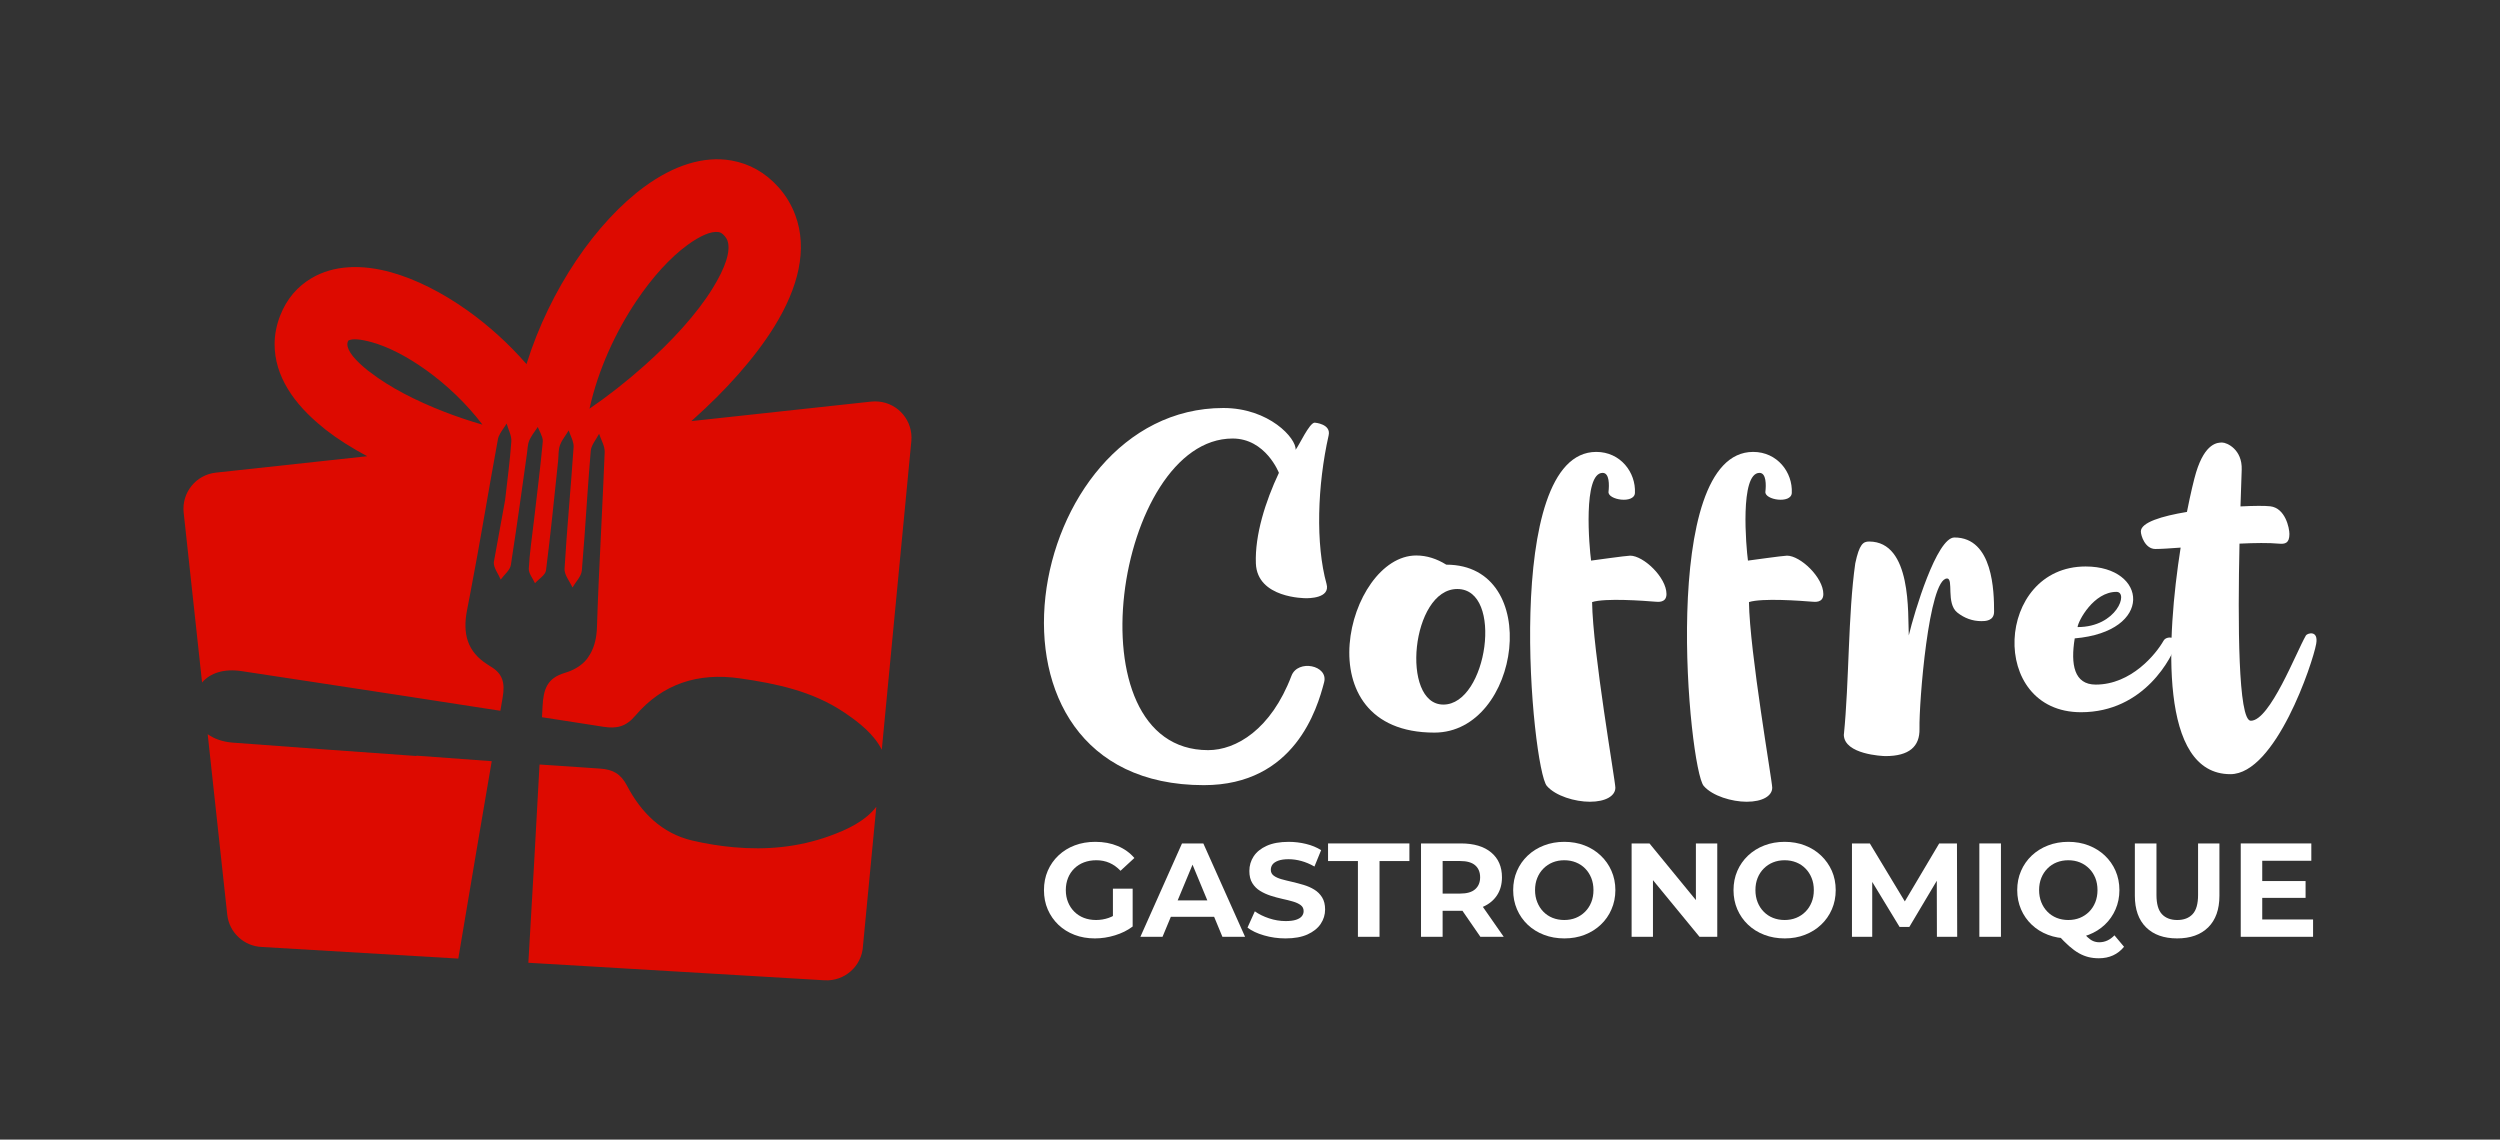 <?xml version="1.0" encoding="utf-8"?>
<!-- Generator: Adobe Illustrator 16.0.0, SVG Export Plug-In . SVG Version: 6.00 Build 0)  -->
<!DOCTYPE svg PUBLIC "-//W3C//DTD SVG 1.1//EN" "http://www.w3.org/Graphics/SVG/1.1/DTD/svg11.dtd">
<svg version="1.1" id="Calque_1" xmlns="http://www.w3.org/2000/svg" xmlns:xlink="http://www.w3.org/1999/xlink" x="0px" y="0px"
	 width="226.203px" height="103.115px" viewBox="-63.617 -38.552 226.203 103.115"
	 enable-background="new -63.617 -38.552 226.203 103.115" xml:space="preserve">
<rect x="-63.617" y="-38.552" width="226.203" height="103.115" fill="#333333" stroke="none"/>
<path fill-rule="evenodd" clip-rule="evenodd" fill="#E0A761" d="M47.301-54.558c0.04-0.008,0.079-0.016,0.118-0.023
	C47.389-54.527,47.353-54.503,47.301-54.558z"/>
<g>
	<g>
		<path fill="#DD0A00" d="M11.425,37.097c-2.833,1.021-5.732,1.275-8.637,1.012c-1.254-0.113-2.509-0.314-3.761-0.605
			c-2.749-0.645-4.632-2.522-5.912-4.965c-0.551-1.052-1.249-1.473-2.444-1.547c-0.463-0.029-0.925-0.064-1.386-0.095
			c-1.363-0.087-2.724-0.179-4.085-0.275c-0.315,5.979-0.66,11.958-1.011,17.938l5.113,0.302l21.692,1.284
			c1.81,0.105,3.365-1.275,3.472-3.087l0.001-0.033l1.205-12.578C14.671,35.742,13.056,36.511,11.425,37.097z"/>
		<path fill="#DD0A00" d="M15.884-2.217c-0.222-0.021-0.442-0.02-0.654,0.002l-0.002-0.002L-1.063-0.449l0.135-0.123
			c2.915-2.596,5.61-5.564,7.406-8.488c2.113-3.439,3.025-6.932,1.859-10.042c-0.34-0.912-0.837-1.749-1.504-2.497
			c-1.215-1.363-2.667-2.148-4.274-2.431c-2.536-0.445-5.252,0.467-7.836,2.352c-2.185,1.592-4.344,3.929-6.205,6.696
			c-1.85,2.752-3.439,5.982-4.497,9.375c-1.612-1.853-3.435-3.489-5.3-4.824c-2.302-1.645-4.72-2.86-6.942-3.48
			c-2.687-0.747-5.21-0.649-7.199,0.522c-1.278,0.752-2.26,1.877-2.854,3.41c-0.338,0.873-0.497,1.731-0.497,2.573
			c0,2.866,1.724,5.404,4.386,7.539c0.068,0.064,0.14,0.125,0.216,0.183c1.106,0.861,2.391,1.671,3.776,2.412l-13.688,1.484
			c-1.804,0.192-3.11,1.811-2.918,3.615l1.071,9.875l0.595,5.498c0.745-0.868,1.993-1.268,3.578-1.029
			c2.214,0.336,4.429,0.674,6.643,1.01c5.592,0.85,11.181,1.709,16.769,2.578c0.07-0.409,0.139-0.817,0.21-1.226
			c0.222-1.29,0.013-2.152-1.139-2.808c-0.088-0.05-0.157-0.106-0.241-0.158c-1.813-1.149-2.277-2.773-1.833-4.974
			c0.099-0.489,0.187-0.977,0.282-1.467c0.897-4.638,1.646-9.308,2.503-13.954c0.032-0.172,0.108-0.333,0.197-0.494
			c0.171-0.307,0.409-0.604,0.585-0.91c0.077,0.272,0.193,0.546,0.285,0.819c0.093,0.271,0.161,0.541,0.143,0.802
			c-0.121,1.776-0.367,3.542-0.564,5.311l-1.02,5.613c-0.03,0.51,0.403,1.048,0.624,1.573c0.319-0.44,0.844-0.848,0.921-1.328
			c0.035-0.22,0.063-0.442,0.098-0.662c0.488-3.123,0.909-6.254,1.352-9.385c0.059-0.411,0.061-0.851,0.218-1.222
			c0.022-0.056,0.053-0.105,0.08-0.159c0.14-0.274,0.323-0.531,0.504-0.788c0.062-0.088,0.123-0.175,0.18-0.262
			c0.028,0.078,0.064,0.155,0.101,0.232c0.107,0.233,0.227,0.468,0.298,0.702c0.039,0.129,0.065,0.258,0.054,0.384
			c-0.222,2.423-0.533,4.838-0.812,7.257c-0.163,1.414-0.38,2.828-0.453,4.249c-0.021,0.426,0.363,0.875,0.561,1.314
			c0.343-0.386,0.94-0.738,0.996-1.161c0.422-3.297,0.745-6.607,1.097-9.913c0.049-0.473,0.008-0.976,0.165-1.41
			c0.121-0.338,0.333-0.647,0.542-0.954c0.086-0.128,0.173-0.255,0.253-0.386c0.035,0.115,0.08,0.229,0.126,0.345
			c0.157,0.391,0.34,0.781,0.314,1.162c-0.248,3.67-0.6,7.337-0.819,11.011c-0.032,0.547,0.465,1.128,0.716,1.693
			c0.295-0.511,0.801-1.003,0.848-1.533c0.085-0.997,0.163-1.992,0.235-2.99c0.189-2.615,0.35-5.23,0.573-7.843
			c0.044-0.531,0.492-1.028,0.754-1.541c0.177,0.552,0.527,1.11,0.505,1.653c-0.15,3.857-0.363,7.714-0.534,11.572
			c-0.062,1.421-0.12,2.841-0.164,4.262c-0.029,0.953-0.224,1.759-0.601,2.418c-0.147,0.258-0.313,0.502-0.522,0.712
			c-0.445,0.45-1.035,0.792-1.793,1.018c-1.572,0.467-1.929,1.45-2.007,3.028c-0.017,0.326-0.034,0.655-0.052,0.981
			c1.286,0.201,2.572,0.397,3.858,0.599c0.564,0.09,1.128,0.176,1.691,0.265c1.237,0.195,2.061-0.021,2.884-0.99
			c2.485-2.919,5.695-3.929,9.467-3.391c3.325,0.475,6.582,1.165,9.415,3.063c0.011,0.006,0.022,0.014,0.032,0.021
			c1.375,0.923,2.7,1.983,3.398,3.375l0.816-8.525v-0.001l0.925-9.668l0.242-2.513l0.075-0.778l0.616-6.438
			C19.013-0.446,17.688-2.047,15.884-2.217z M-23.434-1.299c-2.513-0.973-4.931-2.204-6.697-3.58
			c-0.062-0.048-0.124-0.092-0.186-0.135c-1.139-0.913-1.871-1.756-1.871-2.393c0-0.078,0.011-0.147,0.034-0.207
			c0.031-0.078,0.047-0.116,0.051-0.118c0.351-0.207,1.12-0.137,2.133,0.146c1.483,0.412,3.185,1.288,4.885,2.503
			c1.867,1.333,3.669,3.039,5.123,4.954C-21.093-0.452-22.268-0.847-23.434-1.299z M-5.3-5.482
			c-1.645,1.465-3.357,2.803-4.977,3.906c0.767-3.48,2.337-6.911,4.248-9.753c1.447-2.152,3.052-3.916,4.609-5.052
			c1.157-0.843,2.164-1.289,2.849-1.169c0.158,0.029,0.323,0.132,0.495,0.324c0.133,0.149,0.221,0.288,0.269,0.413
			c0.363,0.967-0.214,2.532-1.32,4.333C-0.552-10.162-2.809-7.702-5.3-5.482z"/>
		<path fill="#DD0A00" d="M-25.94,29.853c-5.534-0.4-11.071-0.784-16.606-1.209c-0.926-0.072-1.693-0.344-2.279-0.766l0.87,8.035
			l0.898,8.283c0.174,1.637,1.522,2.864,3.12,2.934l17.788,1.053c0.093-0.557,0.186-1.111,0.279-1.666
			c0.906-5.401,1.821-10.8,2.746-16.194c-2.272-0.168-4.542-0.338-6.814-0.502C-25.938,29.832-25.938,29.842-25.94,29.853z"/>
	</g>
	<g>
		<path fill="#FFFFFF" d="M53.61,2.145c0.313-0.381,1.244-2.455,1.729-2.455c0.026,0,1.493,0.119,1.262,1.145
			c-1.021,4.525-1.193,9.844-0.19,13.451c0.368,1.326-1.701,1.288-1.856,1.288c-0.074,0-4.424,0.018-4.539-3.149
			c-0.096-2.571,0.862-5.603,2.084-8.193c0,0-1.199-3.106-4.188-3.106c-10.562,0-14.842,28.196-2.214,28.196
			c2.523,0,5.689-1.862,7.538-6.726c0.58-1.523,3.357-0.954,2.956,0.583c-0.623,2.383-2.655,9.311-10.882,9.311
			c-22.35,0-16.464-34.125,1.761-34.125C51.222-1.635,53.695,1.122,53.61,2.145z"/>
		<path fill="#FFFFFF" d="M66.166,27.735c-11.991,0-7.904-16.026-1.64-16.026c0.962,0,1.865,0.301,2.718,0.831
			C76.044,12.54,73.986,27.735,66.166,27.735z M68.24,14.742c-4.167,0-5.154,10.457-1.258,10.457
			C70.958,25.199,72.468,14.742,68.24,14.742z"/>
		<path fill="#FFFFFF" d="M87.168,15.198c0,0.819-0.782,0.71-1.027,0.691c-0.959-0.078-4.516-0.347-5.703,0.036
			c0.057,4.462,2.105,16.208,2.105,16.795c0,0.73-0.855,1.271-2.315,1.271c-1.325,0-3.094-0.517-3.885-1.431
			c-1.333-1.538-4.118-30.223,4.472-30.223c2.192,0,3.587,1.852,3.499,3.712c-0.05,1.013-2.475,0.636-2.391-0.107
			c0.068-0.594,0.094-1.708-0.53-1.708c-1.802,0-1.212,6.747-1.047,7.938c0.031,0,3.191-0.447,3.534-0.447
			C85.09,11.724,87.167,13.691,87.168,15.198z"/>
		<path fill="#FFFFFF" d="M101.361,15.198c0,0.819-0.781,0.71-1.025,0.691c-0.959-0.078-4.518-0.347-5.705,0.036
			c0.058,4.462,2.105,16.208,2.105,16.795c0,0.73-0.855,1.271-2.315,1.271c-1.324,0-3.094-0.517-3.884-1.431
			c-1.333-1.538-4.12-30.223,4.471-30.223c2.192,0,3.59,1.852,3.498,3.712c-0.05,1.013-2.472,0.636-2.389-0.107
			c0.069-0.594,0.091-1.708-0.532-1.708c-1.801,0-1.208,6.747-1.045,7.938c0.031,0,3.191-0.447,3.532-0.447
			C99.283,11.724,101.36,13.691,101.361,15.198z"/>
		<path fill="#FFFFFF" d="M116.81,16.793c0,0.848-0.808,0.856-1.141,0.856c-0.808,0-1.54-0.264-2.187-0.777
			c-1.043-0.829-0.306-3.081-0.928-3.081c-1.655,0-2.544,11.222-2.493,13.602c0.035,1.598-0.934,2.467-3.072,2.467
			c-0.295,0-3.712-0.156-3.774-1.903c0.49-4.822,0.378-10.938,1.036-15.542c0.369-1.741,0.717-1.969,1.251-1.969
			c3.888,0,3.494,6.601,3.591,8.494c0.503-2.108,2.529-8.86,4.128-8.86C116.731,10.08,116.81,15.014,116.81,16.793z"/>
		<path fill="#FFFFFF" d="M133.353,19.524c-0.403,1.379-2.954,6.367-8.676,6.367c-8.419,0-7.76-13.187,0.418-13.187
			c5.603,0,6.191,5.886-0.989,6.506c-0.383,2.359-0.057,4.181,1.898,4.181c3.229,0,5.462-2.777,6.138-3.968
			C132.442,18.896,133.451,19.181,133.353,19.524z M124.363,18.187c3.56,0,4.65-3.186,3.516-3.186
			C125.815,15.001,124.42,17.631,124.363,18.187z"/>
		<path fill="#FFFFFF" d="M145.953,19.711c-0.304,1.722-3.668,11.785-7.762,11.785c-6.472,0-5.785-12.297-4.501-20.5
			c-0.978,0.073-1.79,0.125-2.283,0.125c-0.933,0-1.317-1.209-1.317-1.589c0-0.813,1.89-1.389,4.17-1.765
			c0.335-1.695,0.647-2.982,0.829-3.58c0.824-2.698,1.972-2.698,2.357-2.698c0.429,0,1.833,0.623,1.769,2.459
			c-0.032,0.878-0.072,2.021-0.111,3.321c1.236-0.063,2.239-0.065,2.699-0.01c1.357,0.161,1.729,1.96,1.729,2.507
			c0,0.838-0.391,0.925-0.964,0.872c-0.9-0.085-2.177-0.066-3.553-0.001c-0.153,7.098-0.132,16.026,1.024,16.026
			c1.731,0,4.119-6.23,4.986-7.72C145.142,18.744,146.183,18.416,145.953,19.711z"/>
	</g>
	<g>
		<path fill="#FFFFFF" d="M35.451,46.356c-0.667,0-1.281-0.106-1.839-0.32c-0.56-0.214-1.049-0.517-1.461-0.91
			c-0.415-0.395-0.735-0.858-0.966-1.389c-0.229-0.53-0.343-1.112-0.343-1.75c0-0.634,0.114-1.219,0.343-1.75
			c0.23-0.53,0.553-0.993,0.972-1.388c0.418-0.395,0.908-0.698,1.471-0.911c0.564-0.214,1.184-0.32,1.859-0.32
			c0.749,0,1.423,0.126,2.021,0.376c0.6,0.248,1.106,0.61,1.516,1.085l-1.256,1.158c-0.306-0.321-0.639-0.561-1-0.717
			c-0.362-0.158-0.757-0.236-1.184-0.236c-0.41,0-0.784,0.064-1.123,0.192c-0.338,0.129-0.628,0.313-0.875,0.556
			c-0.246,0.241-0.435,0.527-0.567,0.856c-0.132,0.33-0.2,0.696-0.2,1.099c0,0.394,0.067,0.756,0.2,1.085
			c0.132,0.33,0.321,0.619,0.567,0.864c0.246,0.246,0.535,0.434,0.87,0.563c0.334,0.128,0.701,0.192,1.105,0.192
			c0.385,0,0.761-0.063,1.127-0.188c0.367-0.124,0.721-0.336,1.069-0.633l1.109,1.411c-0.458,0.347-0.991,0.611-1.6,0.797
			C36.661,46.265,36.055,46.356,35.451,46.356z M38.867,45.282l-1.786-0.253v-3.174h1.786V45.282z"/>
		<path fill="#FFFFFF" d="M39.567,46.211l3.765-8.448h1.93l3.777,8.448h-2.051l-3.089-7.458h0.773l-3.102,7.458H39.567z
			 M41.449,44.401l0.52-1.485h4.344l0.531,1.485H41.449z"/>
		<path fill="#FFFFFF" d="M52.697,46.356c-0.676,0-1.325-0.09-1.944-0.272c-0.619-0.179-1.119-0.415-1.495-0.706l0.664-1.472
			c0.362,0.259,0.79,0.469,1.284,0.633c0.495,0.165,0.995,0.249,1.504,0.249c0.386,0,0.695-0.039,0.934-0.116
			c0.237-0.076,0.412-0.182,0.525-0.318c0.113-0.137,0.168-0.294,0.168-0.471c0-0.225-0.088-0.404-0.265-0.538
			c-0.177-0.132-0.411-0.241-0.7-0.325c-0.291-0.084-0.609-0.166-0.959-0.24c-0.352-0.078-0.7-0.172-1.051-0.284
			c-0.349-0.114-0.669-0.258-0.958-0.436c-0.291-0.177-0.525-0.41-0.706-0.7c-0.183-0.29-0.272-0.659-0.272-1.109
			c0-0.483,0.131-0.923,0.392-1.322c0.263-0.397,0.656-0.715,1.183-0.953c0.528-0.236,1.189-0.356,1.985-0.356
			c0.531,0,1.053,0.063,1.569,0.188c0.515,0.125,0.969,0.312,1.365,0.562l-0.604,1.484c-0.395-0.226-0.789-0.393-1.183-0.501
			c-0.394-0.108-0.78-0.163-1.16-0.163c-0.376,0-0.687,0.045-0.929,0.133c-0.242,0.089-0.413,0.203-0.52,0.345
			c-0.105,0.14-0.156,0.303-0.156,0.487c0,0.218,0.088,0.392,0.264,0.525c0.178,0.132,0.411,0.238,0.701,0.32
			c0.29,0.081,0.61,0.162,0.958,0.239c0.351,0.082,0.699,0.175,1.051,0.279c0.349,0.105,0.669,0.245,0.959,0.423
			c0.291,0.176,0.525,0.41,0.707,0.7c0.182,0.289,0.272,0.656,0.272,1.098c0,0.476-0.134,0.908-0.399,1.304
			c-0.265,0.395-0.663,0.712-1.189,0.953C54.166,46.235,53.502,46.356,52.697,46.356z"/>
		<path fill="#FFFFFF" d="M59.249,46.211v-6.854h-2.702v-1.594h7.36v1.594h-2.703v6.854H59.249z"/>
		<path fill="#FFFFFF" d="M64.958,46.211v-8.448h3.61c1.173,0,2.087,0.273,2.736,0.815c0.653,0.543,0.979,1.294,0.979,2.25
			c0,0.627-0.149,1.17-0.447,1.625c-0.299,0.454-0.72,0.802-1.268,1.043c-0.546,0.241-1.198,0.362-1.954,0.362h-2.571l0.87-0.856
			v3.209H64.958z M66.914,43.219l-0.87-0.919h2.462c0.604,0,1.054-0.129,1.352-0.393c0.298-0.261,0.449-0.621,0.449-1.08
			c0-0.465-0.151-0.827-0.449-1.086c-0.298-0.257-0.748-0.386-1.352-0.386h-2.462l0.87-0.929V43.219z M70.33,46.211l-2.113-3.063
			h2.09l2.134,3.063H70.33z"/>
		<path fill="#FFFFFF" d="M77.932,46.356c-0.668,0-1.284-0.107-1.852-0.325c-0.567-0.217-1.058-0.524-1.475-0.919
			c-0.413-0.394-0.734-0.855-0.963-1.387c-0.23-0.532-0.345-1.111-0.345-1.738c0-0.628,0.114-1.207,0.345-1.737
			c0.229-0.531,0.552-0.994,0.972-1.389c0.418-0.394,0.909-0.7,1.472-0.916c0.563-0.218,1.174-0.327,1.833-0.327
			c0.668,0,1.282,0.109,1.843,0.327c0.558,0.216,1.045,0.522,1.457,0.916c0.417,0.395,0.742,0.856,0.971,1.382
			c0.234,0.529,0.354,1.11,0.354,1.744c0,0.627-0.119,1.209-0.354,1.743c-0.229,0.536-0.554,0.998-0.971,1.389
			c-0.412,0.392-0.899,0.695-1.457,0.912C79.201,46.249,78.59,46.356,77.932,46.356z M77.919,44.691c0.38,0,0.728-0.064,1.046-0.192
			c0.315-0.129,0.596-0.314,0.839-0.556c0.241-0.243,0.427-0.527,0.56-0.857c0.132-0.33,0.198-0.696,0.198-1.099
			s-0.066-0.769-0.198-1.099c-0.133-0.329-0.316-0.615-0.555-0.856c-0.236-0.242-0.518-0.427-0.84-0.556
			c-0.321-0.128-0.67-0.192-1.05-0.192c-0.377,0-0.726,0.064-1.043,0.192c-0.318,0.129-0.598,0.313-0.838,0.556
			c-0.242,0.241-0.429,0.527-0.561,0.856c-0.136,0.33-0.201,0.696-0.201,1.099c0,0.394,0.065,0.758,0.201,1.093
			c0.132,0.334,0.316,0.62,0.555,0.863c0.236,0.241,0.515,0.427,0.836,0.556C77.191,44.627,77.542,44.691,77.919,44.691z"/>
		<path fill="#FFFFFF" d="M84.013,46.211v-8.448h1.617l4.984,6.082h-0.784v-6.082h1.933v8.448h-1.607l-4.996-6.082h0.785v6.082
			H84.013z"/>
		<path fill="#FFFFFF" d="M97.869,46.356c-0.668,0-1.284-0.107-1.852-0.325c-0.566-0.217-1.059-0.524-1.474-0.919
			c-0.413-0.394-0.735-0.855-0.966-1.387c-0.228-0.532-0.344-1.111-0.344-1.738c0-0.628,0.116-1.207,0.344-1.737
			c0.23-0.531,0.556-0.994,0.972-1.389c0.42-0.394,0.909-0.7,1.472-0.916c0.564-0.218,1.176-0.327,1.838-0.327
			c0.665,0,1.279,0.109,1.838,0.327c0.561,0.216,1.047,0.522,1.46,0.916c0.416,0.395,0.739,0.856,0.974,1.382
			c0.232,0.529,0.349,1.11,0.349,1.744c0,0.627-0.116,1.209-0.349,1.743c-0.234,0.536-0.558,0.998-0.974,1.389
			c-0.413,0.392-0.899,0.695-1.46,0.912C99.138,46.249,98.529,46.356,97.869,46.356z M97.859,44.691
			c0.375,0,0.725-0.064,1.041-0.192c0.318-0.129,0.599-0.314,0.841-0.556c0.241-0.243,0.427-0.527,0.559-0.857
			c0.135-0.33,0.2-0.696,0.2-1.099s-0.065-0.769-0.2-1.099c-0.132-0.329-0.316-0.615-0.556-0.856
			c-0.235-0.242-0.516-0.427-0.836-0.556c-0.323-0.128-0.674-0.192-1.049-0.192c-0.381,0-0.728,0.064-1.047,0.192
			c-0.317,0.129-0.599,0.313-0.839,0.556c-0.24,0.241-0.428,0.527-0.56,0.856c-0.133,0.33-0.197,0.696-0.197,1.099
			c0,0.394,0.064,0.758,0.197,1.093c0.132,0.334,0.316,0.62,0.557,0.863c0.235,0.241,0.515,0.427,0.837,0.556
			C97.13,44.627,97.478,44.691,97.859,44.691z"/>
		<path fill="#FFFFFF" d="M103.951,46.211v-8.448h1.617l3.598,5.963h-0.859l3.537-5.963h1.607l0.021,8.448h-1.835l-0.012-5.637
			h0.339l-2.823,4.745h-0.882l-2.882-4.745h0.407v5.637H103.951z"/>
		<path fill="#FFFFFF" d="M115.477,46.211v-8.448h1.954v8.448H115.477z"/>
		<path fill="#FFFFFF" d="M123.525,46.356c-0.658,0-1.271-0.107-1.839-0.325c-0.569-0.217-1.061-0.524-1.474-0.919
			c-0.415-0.394-0.736-0.855-0.964-1.387c-0.23-0.532-0.345-1.111-0.345-1.738c0-0.628,0.114-1.207,0.345-1.737
			c0.228-0.531,0.553-0.994,0.969-1.389c0.42-0.394,0.911-0.7,1.472-0.916c0.564-0.218,1.178-0.327,1.836-0.327
			c0.668,0,1.282,0.109,1.841,0.327c0.559,0.216,1.046,0.521,1.46,0.91c0.415,0.392,0.738,0.852,0.972,1.382
			c0.232,0.531,0.351,1.116,0.351,1.75c0,0.627-0.118,1.209-0.351,1.743c-0.233,0.536-0.557,0.998-0.972,1.389
			c-0.414,0.392-0.901,0.695-1.46,0.912C124.807,46.249,124.193,46.356,123.525,46.356z M123.525,44.691
			c0.379,0,0.727-0.064,1.046-0.192c0.315-0.129,0.594-0.314,0.839-0.556c0.241-0.243,0.426-0.529,0.561-0.863
			c0.131-0.335,0.196-0.699,0.196-1.093c0-0.402-0.065-0.769-0.196-1.099c-0.135-0.329-0.319-0.615-0.561-0.856
			c-0.245-0.242-0.523-0.427-0.839-0.556c-0.319-0.128-0.667-0.192-1.046-0.192c-0.377,0-0.729,0.064-1.051,0.192
			c-0.321,0.129-0.6,0.313-0.836,0.556c-0.239,0.241-0.425,0.527-0.557,0.856c-0.133,0.33-0.198,0.696-0.198,1.099
			c0,0.394,0.065,0.758,0.198,1.093c0.132,0.334,0.317,0.62,0.557,0.863c0.236,0.241,0.515,0.427,0.836,0.556
			C122.796,44.627,123.148,44.691,123.525,44.691z M126.29,48.153c-0.329,0-0.643-0.034-0.936-0.107
			c-0.292-0.073-0.583-0.188-0.869-0.35s-0.584-0.379-0.894-0.652c-0.309-0.273-0.645-0.612-1.007-1.013l2.053-0.52
			c0.217,0.299,0.416,0.536,0.603,0.713c0.184,0.175,0.363,0.301,0.536,0.374c0.173,0.071,0.355,0.107,0.549,0.107
			c0.516,0,0.973-0.21,1.376-0.627l0.868,1.037C127.999,47.808,127.239,48.153,126.29,48.153z"/>
		<path fill="#FFFFFF" d="M133.372,46.356c-1.197,0-2.135-0.334-2.811-1.002c-0.674-0.669-1.014-1.621-1.014-2.859v-4.732h1.956
			v4.659c0,0.804,0.163,1.385,0.493,1.739c0.33,0.352,0.793,0.53,1.389,0.53c0.597,0,1.059-0.179,1.388-0.53
			c0.331-0.354,0.494-0.936,0.494-1.739v-4.659h1.932v4.732c0,1.238-0.339,2.19-1.014,2.859
			C135.509,46.022,134.573,46.356,133.372,46.356z"/>
		<path fill="#FFFFFF" d="M139.128,46.211v-8.448h6.386v1.569h-4.441v5.311h4.599v1.568H139.128z M140.927,42.688v-1.522h4.067
			v1.522H140.927z"/>
	</g>
</g>
</svg>
